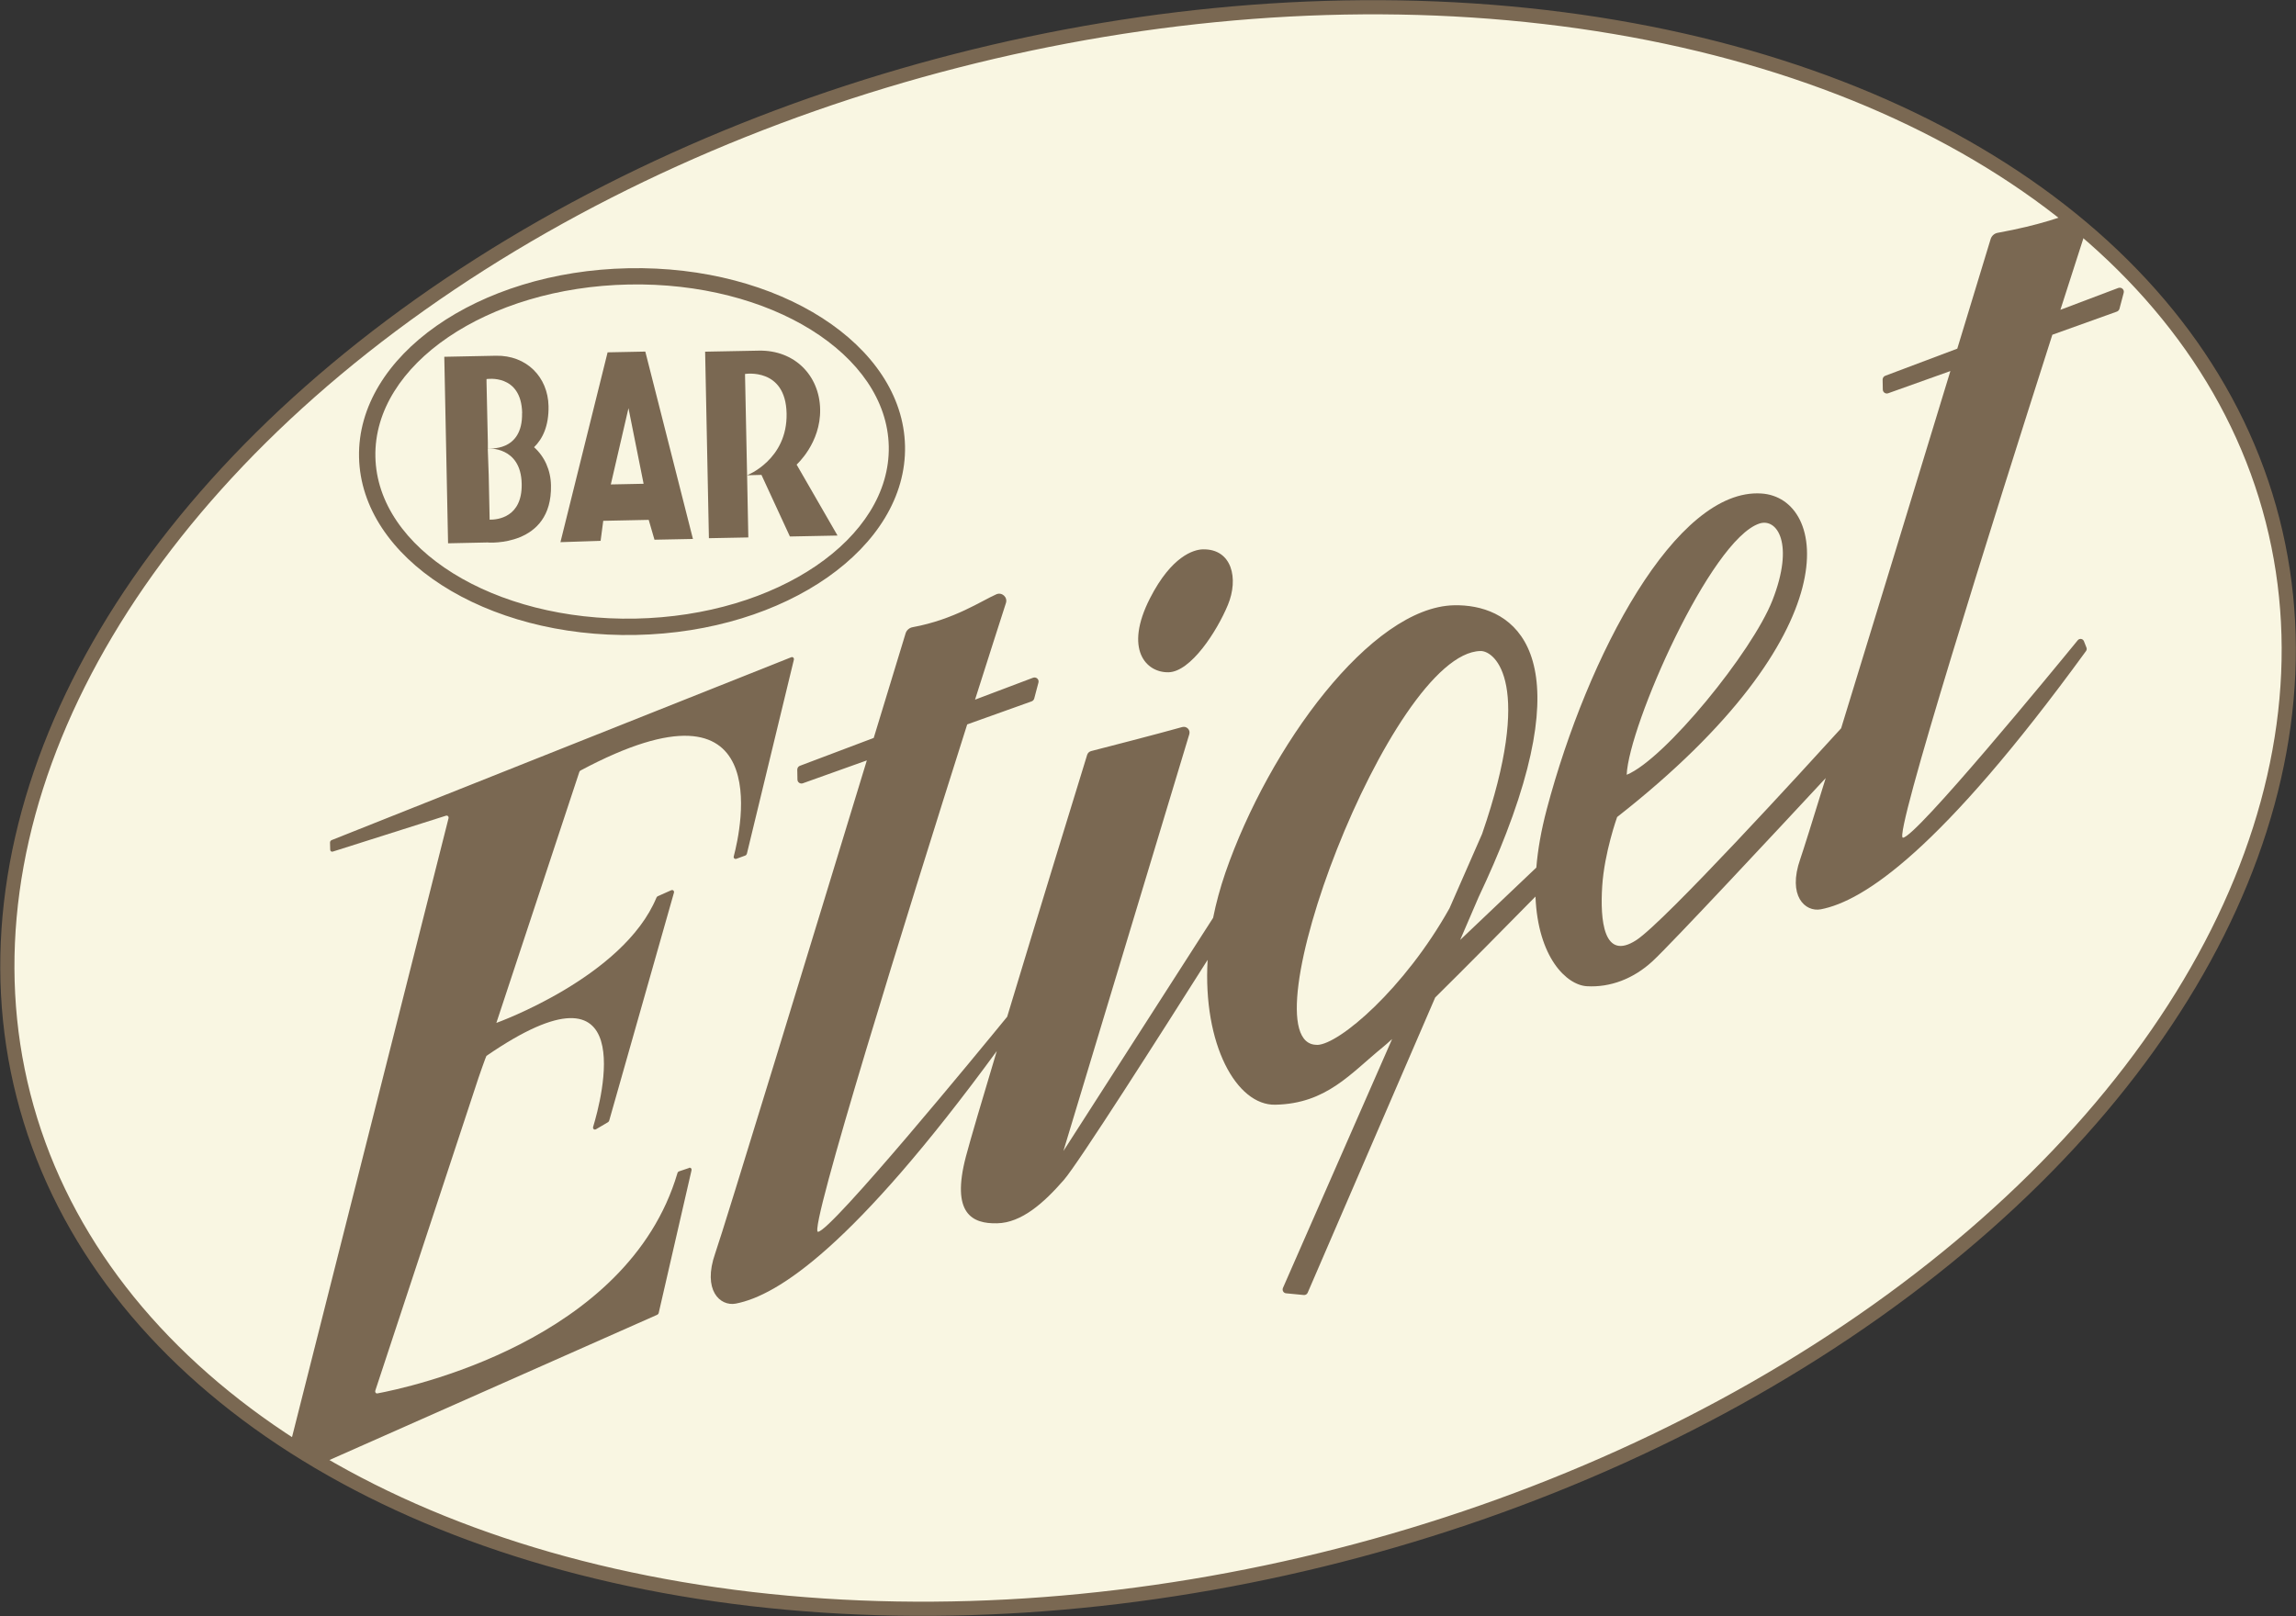 <?xml version="1.0" encoding="UTF-8"?> <svg xmlns="http://www.w3.org/2000/svg" xmlns:xlink="http://www.w3.org/1999/xlink" id="Layer_2" data-name="Layer 2" viewBox="0 0 242.94 171.03"><rect x="0" y="0" width="242.94" height="171.03" fill="#333333" stroke="none"/><defs><style> .cls-1 { fill: none; } .cls-2 { fill: #f9f6e2; stroke: #7a6852; stroke-miterlimit: 10; stroke-width: 1.5px; } .cls-3 { fill: #7a6852; } .cls-4 { clip-path: url(#clippath); } </style><clipPath id="clippath"><ellipse class="cls-1" cx="121.47" cy="85.52" rx="122.82" ry="81.64" transform="translate(-17.4 32.77) rotate(-14.35)"></ellipse></clipPath></defs><g id="cut"><ellipse class="cls-2" cx="121.47" cy="85.52" rx="122.82" ry="81.64" transform="translate(-17.4 32.77) rotate(-14.35)"></ellipse><g class="cls-4"><g id="Layer_1-2" data-name="Layer 1"><g><path class="cls-3" d="M67.27,67.2c15.93-.32,28.71-9.29,28.49-19.99-.22-10.7-13.35-19.15-29.28-18.82-15.93.32-28.71,9.29-28.49,19.99.22,10.7,13.35,19.15,29.28,18.82ZM66.52,30.11c14.98-.3,27.32,7.38,27.52,17.13.2,9.75-11.83,17.93-26.8,18.23-14.98.3-27.32-7.38-27.52-17.13-.2-9.75,11.83-17.93,26.8-18.23Z"></path><path class="cls-3" d="M123.64,71.15c2.36-.05,5.12-4.33,6.28-7.12,1.16-2.79.45-5.95-2.64-5.89-.98.02-3.32.72-5.59,5.16-2.79,5.45-.41,7.9,1.95,7.85Z"></path><path class="cls-3" d="M72.92,123.61l-1.07.36c-.08.03-.15.1-.17.19-5.26,17.82-28.62,22.73-31.74,23.31-.17.03-.28-.12-.23-.29l10.93-33.14c.02-.06.78-2.25.83-2.29,16.38-11.27,12.19,4.56,11.29,7.51-.06.21.13.36.31.25l1.26-.74c.06-.04.11-.1.13-.17l6.85-24.12c.05-.19-.11-.34-.29-.26l-1.42.63c-.06.03-.11.08-.14.15-3.5,8.44-16.94,13.26-16.94,13.26l8.78-26.56c.02-.07.07-.13.14-.16,20.78-11.08,16.97,6.19,16.2,9.09-.05.18.1.32.28.26l.93-.34c.09-.03.15-.11.18-.2l4.97-20.53c.04-.18-.11-.33-.28-.26l-48.62,19.35c-.11.04-.18.15-.18.26l.02.76c0,.15.13.24.27.2l11.98-3.8c.17-.05.31.09.27.27l-16.85,66.64c-.02.08-.07.14-.14.18l-11.13,6.21c-.08.04-.14.13-.15.22l-.13,1.32c-.02.17.14.29.3.22l50.18-22.24c.08-.04.14-.11.16-.2l3.47-15.09c.04-.18-.1-.32-.27-.26Z"></path><path class="cls-3" d="M224.15,30.47l-6.14,2.32c1.38-4.32,2.49-7.76,3.12-9.7.2-.62-.42-1.18-1.02-.92-1.55.68-4.33,1.67-8.73,2.47-.35.06-.64.31-.75.66-.45,1.48-1.77,5.82-3.53,11.6l-7.62,2.87c-.17.06-.28.23-.28.41l.02,1.05c0,.29.3.49.57.39l6.58-2.35c-3.43,11.24-8.14,26.7-11.56,37.81-3.89,4.28-18.64,20.43-21.66,22.41-3.49,2.28-3.85-2.13-3.62-5.7.23-3.57,1.58-7.32,1.58-7.32,24.91-19.51,22.27-33.79,15.26-34.24-9.04-.59-18.38,17.11-22.7,33.39-.61,2.3-.96,4.36-1.11,6.2l-8.06,7.66,1.95-4.53c1.15-2.43,2.12-4.68,2.92-6.76h0c7.76-20.09.16-24.25-5.51-24.13-8.78.18-19.59,14.97-24.2,28.3-.56,1.63-.99,3.23-1.3,4.78l-15.84,24.68,13.32-44.11c.14-.46-.28-.89-.75-.76-2.75.77-8.23,2.18-9.63,2.54-.21.05-.37.21-.43.41-.71,2.29-5,16.25-8.46,27.71-2.88,3.53-18.66,22.74-20.02,22.76-1.05.02,9.43-33.65,15.79-53.7l6.82-2.44c.13-.05.23-.16.27-.29l.45-1.7c.09-.34-.24-.63-.57-.51l-6.14,2.32c1.46-4.58,2.62-8.23,3.27-10.23.2-.62-.43-1.18-1.02-.92-1.55.68-4.45,2.67-8.85,3.48-.35.06-.65.32-.75.66-.44,1.44-1.69,5.55-3.37,11.06l-7.81,2.95c-.17.06-.28.23-.28.41l.02,1.05c0,.29.3.49.57.39l6.77-2.42c-5.67,18.59-15.08,49.43-16.04,52.16-1.38,3.93.52,5.64,2.17,5.33,4.48-.86,12.5-6.07,27.62-26.73-1.55,5.16-2.8,9.4-3.26,11.14-1.61,6.11.69,7.15,3.29,7.09,2.6-.05,4.95-2.16,7.07-4.59,1.52-1.74,10.35-15.61,15.21-23.29-.52,8.94,3.05,15.42,7.16,15.33,5.42-.11,7.96-3.31,11.38-6.09.25-.2.58-.5.98-.86l-11.55,26.34c-.11.26.06.55.34.57l1.86.18c.18.02.35-.08.42-.25l13.49-31.24c3.28-3.24,7.32-7.33,10.61-10.68.26,6.43,3.28,9.37,5.45,9.49,2.44.14,4.91-.77,6.95-2.66,1.96-1.81,13.34-14.02,18.31-19.37-1.41,4.57-2.41,7.76-2.69,8.56-1.38,3.93.52,5.64,2.17,5.33,4.52-.87,12.66-6.17,28.06-27.33.08-.11.1-.25.05-.37l-.27-.68c-.11-.27-.46-.32-.65-.1-2.62,3.21-17.14,20.88-18.5,20.9-1.06.02,9.5-33.5,15.81-53.23l6.83-2.45c.13-.05.23-.16.27-.29l.45-1.7c.09-.34-.24-.63-.57-.51ZM186.16,55.41c1.87-.62,3.74,2.11,1.38,8.13-2.13,5.44-11.4,16.82-15.42,18.46.21-5.18,8.86-24.87,14.04-26.59ZM139.38,110.58c-7.92.16,7.73-41.49,17.27-41.68,1.58-.03,5.64,3.52.17,19.36h0l-3.45,7.87c-4.77,8.52-11.68,14.41-14,14.46Z"></path><path class="cls-3" d="M79.18,56.86l-.13-6.56-.22-10.72s4.3-.71,4.4,4.18c.1,4.89-4.18,6.54-4.18,6.54l1.52-.04,3.01,6.52,5.04-.1-4.33-7.51s2.56-2.28,2.49-5.85c-.07-3.58-2.7-6.29-6.5-6.21-1.68.03-5.67.11-5.67.11l.4,19.74,4.17-.08Z"></path><path class="cls-3" d="M63.84,55.12l4.8-.1.61,2.1,4.07-.08-5.04-19.83-3.99.08-4.99,20.09,4.25-.14.28-2.12ZM66.5,43.2l1.6,8-3.47.07,1.87-8.07Z"></path><path class="cls-3" d="M51.66,57.42s6.77.49,6.64-6.04c-.03-1.64-.69-3.07-1.79-4.05.91-.89,1.57-2.25,1.53-4.35-.06-3.07-2.32-5.4-5.58-5.33-1.78.04-5.45.11-5.45.11l.4,19.74,4.25-.09ZM51.81,54.99l-.1-4.72-.1-2.8s3.51-.27,3.59,3.73c.07,3.56-2.55,3.81-3.4,3.8ZM55.24,43.71c.09,4.2-3.62,3.74-3.62,3.74v-.61s-.14-6.37-.14-6.37v-.35s3.68-.61,3.77,3.59Z"></path></g></g></g></g></svg> 